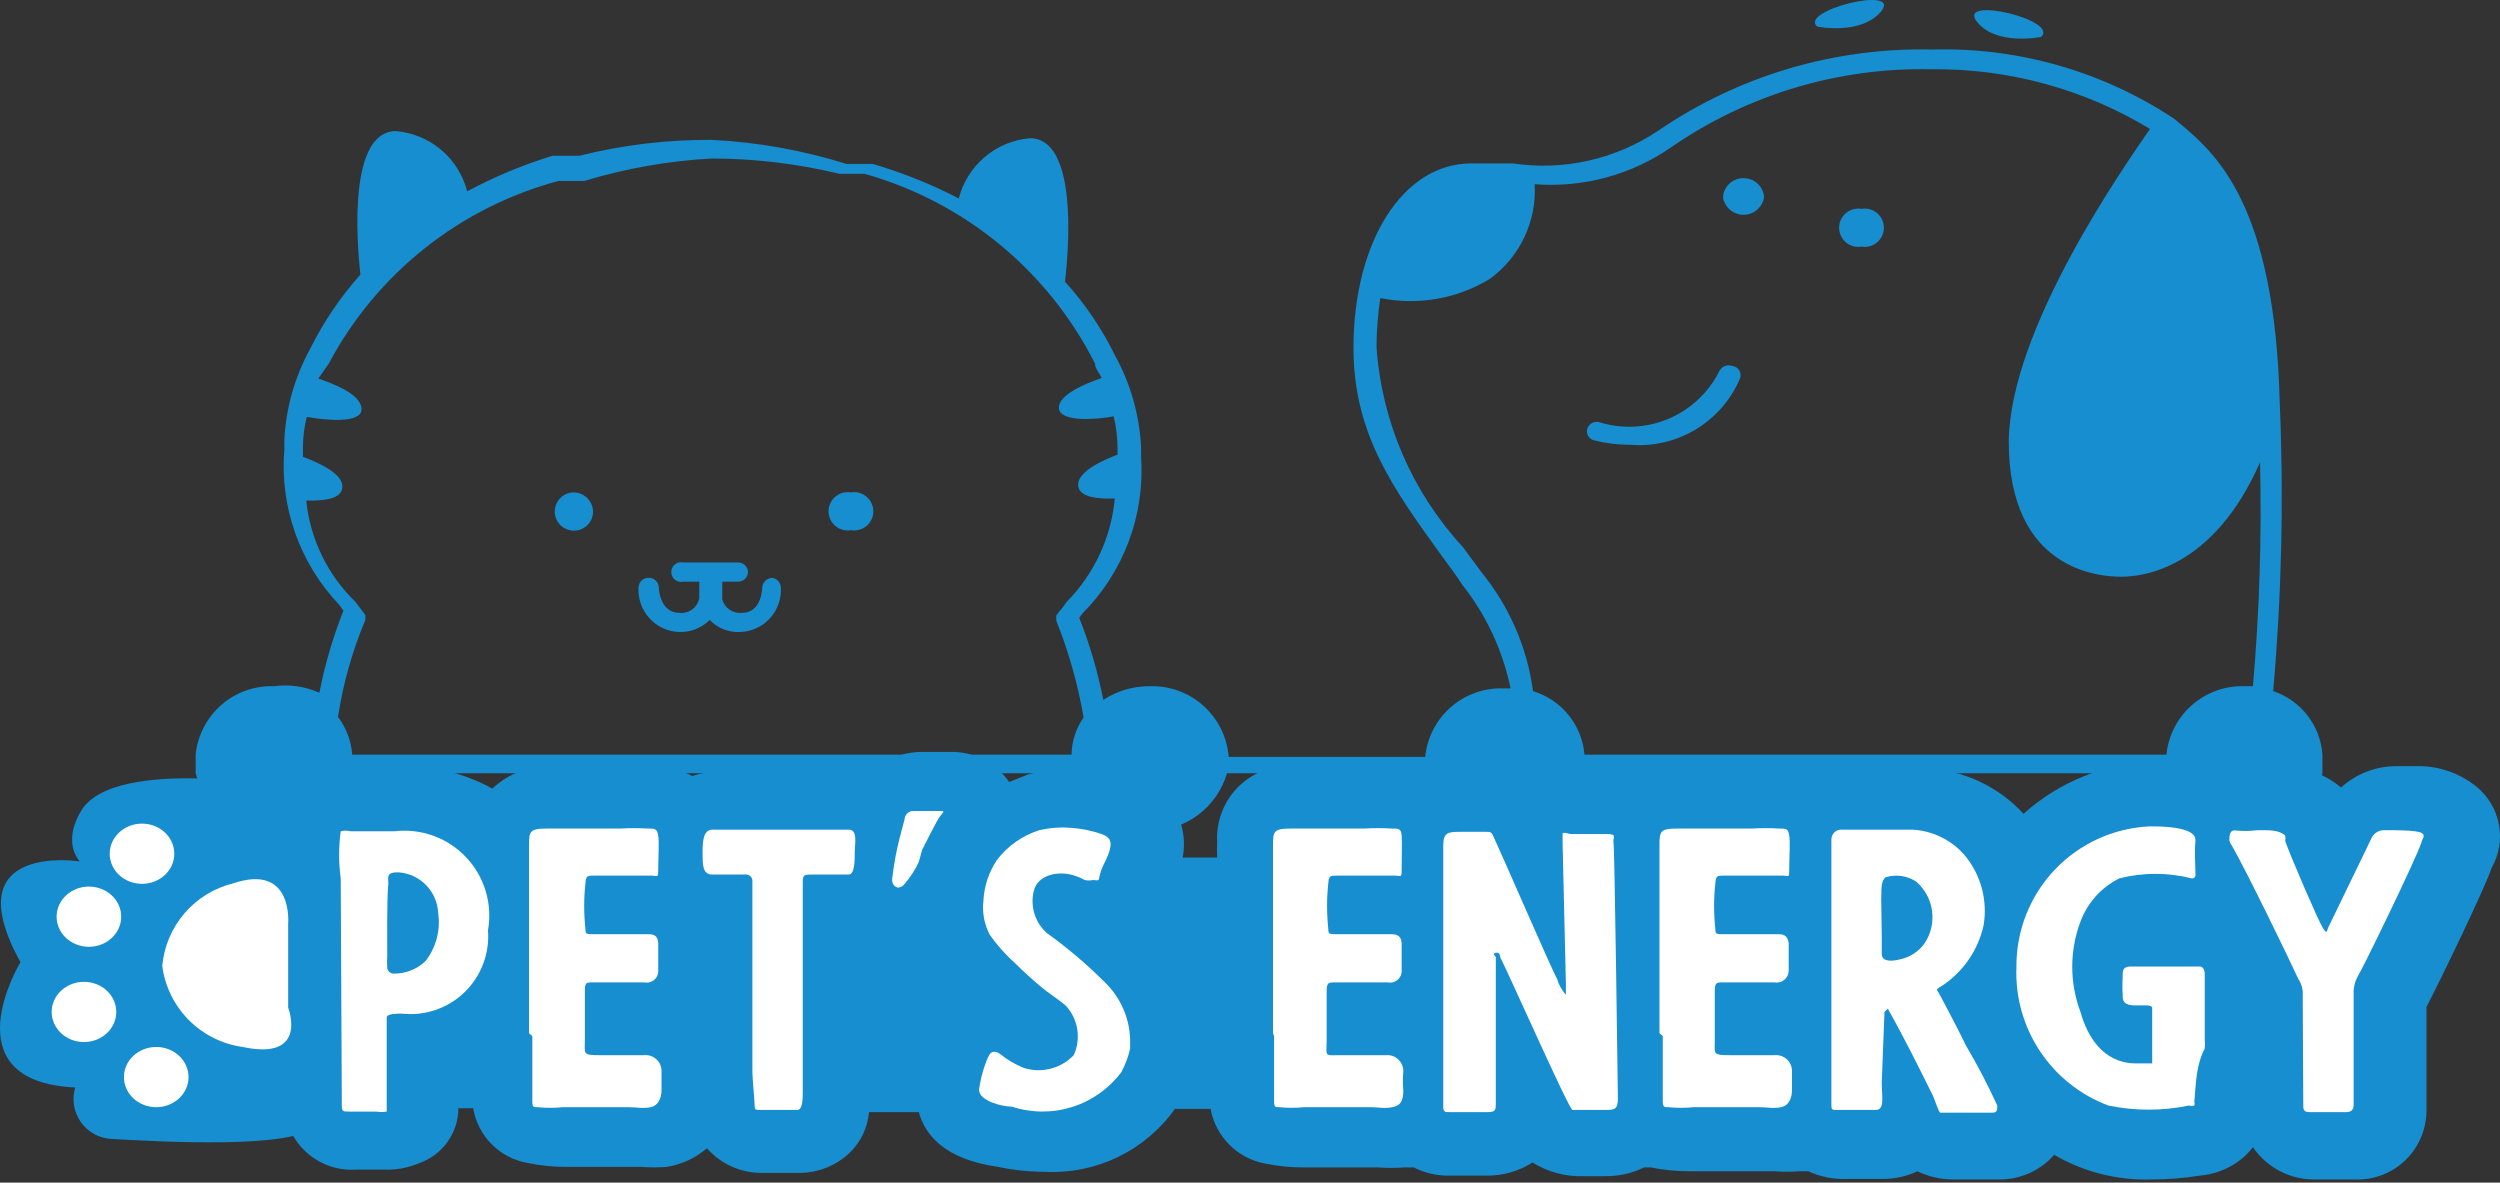 <?xml version="1.0" encoding="UTF-8"?> <svg xmlns="http://www.w3.org/2000/svg" width="668" height="316" viewBox="0 0 668 316" fill="none"><rect x="0" y="0" width="668" height="316" fill="#333333" stroke="none"/> <path d="M661.807 210.272C657.193 206.506 651.376 204.532 645.424 204.713H640.158C634.745 204.746 629.536 206.777 625.53 210.418C620.824 206.498 614.829 204.465 608.709 204.713H599.786C597.494 204.735 595.222 205.13 593.057 205.884C588.389 204.126 583.414 203.33 578.43 203.543H575.212C562.429 203.974 550.207 208.894 540.691 217.439C533.952 210.118 524.594 205.755 514.654 205.298H494.614C492.082 205.307 489.567 205.701 487.154 206.469C484.184 205.256 481 204.659 477.792 204.713H475.745H469.601H449.708C446.517 204.697 443.348 205.241 440.346 206.322C437.93 205.345 435.346 204.848 432.74 204.86H419.868C416.767 205.2 413.775 206.197 411.091 207.785C407.723 205.654 403.813 204.537 399.828 204.567H392.222C389.449 204.555 386.689 204.949 384.03 205.737C380.972 204.463 377.689 203.816 374.376 203.836H372.328L365.746 204.713H346.437C343.658 204.434 340.851 204.76 338.211 205.67C335.57 206.581 333.158 208.053 331.142 209.986C329.125 211.919 327.552 214.267 326.531 216.867C325.51 219.467 325.065 222.257 325.227 225.046C325.154 226.41 325.154 227.777 325.227 229.141H316.012C316.493 226.647 316.461 224.081 315.919 221.599C315.376 219.117 314.334 216.772 312.856 214.705C311.378 212.639 309.495 210.895 307.322 209.58C305.149 208.264 302.73 207.405 300.214 207.054H299.483C295.473 205.974 291.348 205.385 287.196 205.298H285.294C281.736 205.454 278.205 205.993 274.763 206.908L269.643 208.955C267.902 206.425 265.562 204.366 262.83 202.962C260.099 201.558 257.062 200.853 253.992 200.91H247.994H246.385C241.355 200.922 236.509 202.799 232.782 206.176H229.417H192.117C189.68 206.173 187.259 206.569 184.95 207.346C182.046 205.827 178.858 204.93 175.588 204.713H173.394H167.397H147.649C144.703 204.588 141.761 205.054 138.998 206.084C136.234 207.114 133.705 208.687 131.559 210.711C124.403 206.749 116.334 204.732 108.155 204.86H95.576C91.282 204.735 87.051 205.907 83.435 208.224C75.389 213.929 75.536 221.535 75.975 234.261C75.975 238.796 75.975 269.221 75.975 293.941C75.887 296.455 76.328 298.958 77.268 301.291C78.208 303.623 79.627 305.733 81.432 307.483C83.238 309.233 85.39 310.586 87.751 311.453C90.111 312.32 92.627 312.683 95.137 312.518H102.45C105.759 312.659 109.057 312.06 112.105 310.763C115.126 309.683 117.743 307.701 119.601 305.085C121.459 302.468 122.467 299.344 122.49 296.135H126.44C127.056 299.791 128.796 303.163 131.418 305.785C134.039 308.406 137.412 310.146 141.067 310.763C144.531 311.478 148.062 311.821 151.599 311.787H171.2C173.537 311.96 175.884 311.96 178.221 311.787C182.169 311.141 185.864 309.42 188.899 306.813C190.723 308.895 192.973 310.56 195.497 311.695C198.021 312.831 200.759 313.411 203.527 313.396H213.327C218.441 313.455 223.375 311.512 227.077 307.984C230.031 305.11 231.849 301.266 232.196 297.159H245.508C247.117 303.01 252.09 309.739 266.717 311.787C270.755 312.658 274.874 313.099 279.005 313.103C285.777 313.474 292.534 312.127 298.646 309.186C304.759 306.245 310.028 301.806 313.964 296.282H323.472C324.129 299.92 325.882 303.271 328.496 305.885C331.111 308.499 334.461 310.252 338.1 310.909C341.564 311.624 345.094 311.967 348.632 311.933H368.232C370.57 312.107 372.916 312.107 375.254 311.933H377.74C380.682 313.431 383.947 314.184 387.248 314.127H397.341C401.642 314.156 405.86 312.937 409.482 310.617C413.597 313.181 418.386 314.455 423.232 314.273H428.937C432.533 314.312 436.09 313.511 439.322 311.933H441.077C444.591 312.65 448.17 312.993 451.755 312.957H473.989C476.278 313.133 478.576 313.133 480.864 312.957H483.205C486.131 314.335 489.331 315.035 492.566 315.005H503.244C506.382 315.006 509.481 314.307 512.313 312.957C515.189 314.351 518.334 315.099 521.529 315.151H534.255C537.022 315.166 539.761 314.586 542.284 313.451C544.808 312.315 547.058 310.65 548.882 308.569C556.77 313.167 565.794 315.448 574.919 315.151C579.23 315.151 583.535 314.809 587.791 314.127C591.241 313.834 594.561 312.677 597.446 310.763C599.191 309.622 600.726 308.187 601.98 306.521C603.838 309.251 606.352 311.472 609.291 312.98C612.23 314.488 615.5 315.234 618.802 315.151H629.041C631.522 315.269 634.001 314.885 636.33 314.021C638.658 313.157 640.788 311.832 642.592 310.124C644.395 308.416 645.835 306.361 646.824 304.083C647.814 301.805 648.332 299.35 648.349 296.867C648.349 287.651 648.349 277.997 648.349 269.074C652.591 260.883 664.147 236.894 665.756 231.921C667.748 228.424 668.444 224.337 667.722 220.377C667 216.418 664.905 212.84 661.807 210.272Z" fill="#178ECF"></path> <path d="M91.041 234.7C90.475 230.526 90.475 226.294 91.041 222.12C91.904 221.897 92.81 221.897 93.674 222.12H105.376C108.891 221.7 112.456 222.109 115.785 223.315C119.114 224.52 122.115 226.489 124.546 229.062C126.978 231.636 128.773 234.743 129.787 238.135C130.802 241.527 131.008 245.11 130.389 248.596C130.625 251.652 130.182 254.723 129.092 257.588C128.001 260.453 126.289 263.041 124.08 265.167C121.871 267.292 119.219 268.902 116.313 269.881C113.408 270.86 110.323 271.184 107.277 270.83C106.4 270.83 103.328 270.83 103.328 271.854C103.328 272.877 103.328 296.72 103.328 297.013C102.409 297.174 101.468 297.174 100.549 297.013H93.235C91.626 297.013 91.334 297.013 91.334 295.258L91.041 234.7ZM103.474 255.324C103.401 256.445 103.401 257.569 103.474 258.689C103.539 259.078 103.733 259.434 104.025 259.699C104.317 259.965 104.69 260.124 105.083 260.152C108.292 260.215 111.395 259.005 113.714 256.787C115.113 254.979 116.132 252.907 116.71 250.695C117.288 248.483 117.413 246.177 117.078 243.915C116.943 241.137 115.799 238.504 113.859 236.511C111.92 234.518 109.319 233.301 106.546 233.091C105.522 233.091 104.059 233.091 103.767 234.115C103.694 234.746 103.694 235.384 103.767 236.016C103.328 240.112 103.474 253.13 103.474 255.324Z" fill="white"></path> <path d="M141.36 276.096C141.36 270.537 141.36 245.378 141.36 238.503C141.36 234.407 141.36 230.312 141.36 226.216C141.36 222.12 141.36 221.389 146.333 221.389H165.788C168.223 221.246 170.666 221.246 173.101 221.389C175.003 221.389 175.588 221.389 175.881 223.29C176.173 225.192 175.881 229.141 175.881 232.067C175.881 234.992 175.881 233.822 173.248 233.968H158.62C157.011 233.968 156.572 233.968 156.426 236.016C155.988 240.051 155.988 244.122 156.426 248.157C156.426 249.327 156.426 249.62 158.181 249.62C162.862 249.62 164.91 249.62 169.591 249.62H173.248C175.149 249.62 175.734 250.351 175.881 251.96V255.032C175.881 257.08 175.881 257.226 175.881 259.274C175.912 259.744 175.835 260.214 175.655 260.65C175.476 261.085 175.198 261.473 174.845 261.784C174.491 262.095 174.071 262.321 173.617 262.443C173.162 262.566 172.686 262.583 172.224 262.492H158.62C156.426 262.492 156.28 262.492 156.28 265.271C156.28 268.051 156.28 274.048 156.28 277.851C156.28 281.654 155.548 281.947 160.375 281.947C165.203 281.947 170.615 281.947 172.077 281.947C172.683 281.883 173.295 281.951 173.872 282.145C174.448 282.339 174.977 282.655 175.421 283.071C175.865 283.487 176.214 283.994 176.445 284.557C176.676 285.121 176.783 285.727 176.758 286.335C176.758 288.529 176.758 289.407 176.758 291.308C176.758 293.21 176.027 295.404 173.833 295.843C171.639 296.282 170.322 295.843 167.982 295.843C162.131 295.843 156.28 295.843 150.429 295.843C148.191 296.066 145.937 296.066 143.7 295.843C142.53 295.843 142.237 295.843 142.237 294.234C142.237 292.625 142.237 287.798 142.237 284.58V276.827L141.36 276.096Z" fill="white"></path> <path d="M201.04 285.75C201.04 276.681 201.04 243.184 201.04 236.016C201.04 236.016 201.04 236.016 201.04 235.139C201.005 234.907 200.923 234.684 200.8 234.484C200.677 234.284 200.516 234.111 200.325 233.975C200.134 233.838 199.918 233.742 199.689 233.69C199.46 233.639 199.223 233.634 198.992 233.676H190.216C187.729 233.676 187.729 230.897 187.729 228.117C187.729 225.338 187.729 221.681 190.362 221.681H226.784C229.271 221.681 228.393 225.484 228.393 227.679C228.393 229.873 228.393 233.676 226.784 233.676H217.13C214.936 233.676 214.497 233.676 214.497 235.724V291.747C214.497 293.502 214.497 296.574 213.035 296.574H203.234C201.771 296.574 201.625 296.574 201.625 295.111C201.625 293.649 201.04 288.822 201.04 285.75Z" fill="white"></path> <path d="M245.508 230.311C244.55 232.368 243.32 234.287 241.851 236.016C241.639 236.338 241.359 236.61 241.03 236.812C240.701 237.015 240.332 237.142 239.949 237.186C239.608 237.121 239.292 236.964 239.034 236.732C238.776 236.5 238.587 236.202 238.486 235.87C238.344 235.293 238.344 234.691 238.486 234.114C238.894 230.663 239.53 227.243 240.388 223.875L241.704 218.902C241.704 217.878 242.728 216.561 244.045 216.708H251.359C252.236 216.708 252.382 216.708 251.359 217.878C250.335 219.048 247.263 225.484 246.385 227.093L245.508 230.311Z" fill="white"></path> <path d="M283.978 221.096C286.844 221.126 289.695 221.52 292.462 222.266C294.802 222.998 297.143 223.437 296.704 226.216C296.265 228.995 294.802 230.604 294.071 233.091C293.34 235.577 294.071 235.285 292.023 235.139C291.301 235.307 290.551 235.307 289.829 235.139C288.812 234.573 287.732 234.131 286.611 233.822C282.515 232.652 277.249 233.822 276.225 238.064C275.729 240.083 275.793 242.2 276.412 244.185C277.031 246.17 278.18 247.948 279.736 249.327C285.314 253.322 290.549 257.774 295.387 262.638C299.473 266.662 301.834 272.118 301.97 277.851C301.97 278.729 301.97 279.314 301.97 280.191C301.474 282.383 300.687 284.499 299.629 286.481C296.327 290.881 291.729 294.136 286.482 295.789C281.235 297.441 275.602 297.409 270.374 295.697C267.888 295.697 261.598 294.234 261.598 291.162C261.938 288.61 262.576 286.106 263.499 283.702C263.731 283.042 264.025 282.405 264.377 281.8C265.108 280.63 266.425 280.923 267.449 281.8C269.273 283.247 271.292 284.429 273.446 285.311C275.778 286.076 278.279 286.166 280.66 285.57C283.041 284.975 285.206 283.719 286.903 281.947C287.883 279.792 288.211 277.397 287.847 275.058C287.483 272.719 286.443 270.538 284.856 268.782C282.661 266.88 280.175 265.418 277.981 263.516C275.636 261.582 273.391 259.532 271.252 257.372C268.65 255.081 266.341 252.477 264.377 249.62C262.98 246.867 262.421 243.765 262.768 240.697C262.955 236.773 264.22 232.977 266.425 229.726C269.284 226.004 273.215 223.248 277.688 221.828C279.752 221.357 281.861 221.112 283.978 221.096Z" fill="white"></path> <path d="M340.148 276.095C340.148 270.537 340.148 245.377 340.148 238.503C340.148 234.407 340.148 230.311 340.148 226.215C340.148 222.12 340.148 221.388 345.121 221.388H364.575C367.011 221.24 369.454 221.24 371.889 221.388C373.791 221.388 374.376 221.388 374.522 223.29C374.668 225.192 374.522 229.141 374.522 232.066C374.522 234.992 374.522 233.822 371.889 233.968H357.115C355.506 233.968 355.068 233.968 354.921 236.016C354.484 240.051 354.484 244.122 354.921 248.157C354.921 249.327 354.921 249.619 356.823 249.619C361.357 249.619 363.552 249.619 368.232 249.619H371.743C373.645 249.619 374.376 250.351 374.522 251.96V255.032C374.522 257.079 374.522 257.226 374.522 259.274C374.553 259.743 374.476 260.214 374.297 260.649C374.117 261.084 373.84 261.472 373.486 261.783C373.133 262.094 372.713 262.32 372.258 262.443C371.804 262.566 371.327 262.582 370.865 262.492H356.969C354.775 262.492 354.482 262.492 354.482 265.271V277.851C354.482 282.531 353.605 281.946 358.578 281.946C363.552 281.946 368.817 281.946 370.28 281.946C370.886 281.883 371.497 281.95 372.074 282.144C372.651 282.338 373.18 282.654 373.624 283.07C374.068 283.487 374.417 283.994 374.648 284.557C374.878 285.12 374.985 285.726 374.961 286.335C374.81 287.989 374.81 289.654 374.961 291.308C374.961 294.233 374.23 295.404 372.036 295.842C369.841 296.281 368.525 295.842 366.185 295.842C360.187 295.842 354.336 295.842 348.485 295.842C346.247 296.053 343.994 296.053 341.757 295.842C340.733 295.842 340.44 295.842 340.44 294.233C340.44 292.624 340.44 287.797 340.44 284.579C340.44 281.361 340.44 279.313 340.44 276.827L340.148 276.095Z" fill="white"></path> <path d="M432.301 293.648C432.301 296.574 431.131 296.574 428.937 296.574C426.742 296.574 421.038 296.574 420.16 296.574C419.282 296.574 403.192 260.298 400.852 255.763C400.852 255.763 400.852 254.3 399.682 254.593C398.511 254.885 399.682 255.471 399.682 255.763C399.682 259.274 399.682 289.553 399.682 294.38C399.682 296.72 399.682 297.159 397.341 297.159H391.929C390.466 297.159 388.711 297.159 387.394 297.159C386.078 297.159 385.785 297.159 385.639 295.989V288.09C385.639 279.606 385.639 229.58 385.639 226.069C385.639 222.559 386.663 222.266 390.027 222.266H397.195C398.073 222.266 398.511 222.266 398.95 223.29C401.876 229.58 414.309 258.396 416.211 261.907C416.211 262.638 417.82 265.417 418.405 265.71C418.405 265.71 418.405 263.369 418.405 262.784C418.405 262.199 417.527 226.069 417.527 225.484C417.527 224.899 417.527 223.583 417.527 222.851C417.527 222.12 419.282 222.851 419.721 222.851C422.793 222.851 426.45 222.851 429.375 222.851C432.301 222.851 430.838 223.875 431.131 225.045C431.423 226.216 432.301 292.478 432.301 293.648Z" fill="white"></path> <path d="M443.418 276.095C443.418 270.537 443.418 245.378 443.418 238.503C443.418 234.407 443.418 230.311 443.418 226.216C443.418 222.12 443.418 221.388 448.391 221.388H468.138C470.525 221.242 472.919 221.242 475.306 221.388C477.354 221.388 477.792 221.388 478.085 223.29C478.378 225.192 478.085 229.141 478.085 232.067C478.085 234.992 478.085 233.822 475.598 233.968H460.532C458.923 233.968 458.484 233.968 458.338 236.016C457.9 240.051 457.9 244.122 458.338 248.157C458.338 249.327 458.338 249.62 460.239 249.62C464.774 249.62 466.968 249.62 471.649 249.62H475.159C477.061 249.62 477.646 250.351 477.939 251.96V255.032C477.939 257.08 477.939 257.226 477.939 259.274C477.947 259.75 477.849 260.223 477.652 260.657C477.455 261.091 477.164 261.476 476.8 261.784C476.436 262.092 476.008 262.315 475.547 262.438C475.087 262.56 474.604 262.579 474.136 262.492H460.532C458.484 262.492 458.192 262.492 458.192 265.271C458.192 268.05 458.192 274.047 458.192 277.851C458.192 281.654 457.46 281.946 462.434 281.946C467.407 281.946 472.527 281.946 474.136 281.946C474.741 281.883 475.353 281.95 475.93 282.144C476.507 282.338 477.035 282.654 477.479 283.071C477.923 283.487 478.272 283.994 478.503 284.557C478.734 285.12 478.841 285.726 478.816 286.335C478.816 288.529 478.816 289.406 478.816 291.308C478.816 293.21 478.085 295.404 475.891 295.842C473.697 296.281 472.527 295.842 470.04 295.842C464.189 295.842 458.338 295.842 452.487 295.842C450.249 296.06 447.996 296.06 445.758 295.842C444.734 295.842 444.295 295.843 444.295 294.233C444.295 292.624 444.295 287.797 444.295 284.579C444.295 281.361 444.295 279.313 444.295 276.827L443.418 276.095Z" fill="white"></path> <path d="M502.805 289.114C502.805 293.063 503.683 296.574 501.196 296.574H490.811C489.494 296.574 489.348 296.574 489.348 295.111C489.348 290.577 489.348 260.005 489.348 248.449C489.348 240.843 489.348 233.822 489.348 225.484V224.314C489.346 223.942 489.422 223.574 489.573 223.234C489.723 222.894 489.943 222.589 490.22 222.341C490.496 222.092 490.822 221.905 491.176 221.791C491.53 221.677 491.904 221.64 492.274 221.681H510.997C513.609 221.82 516.168 222.474 518.527 223.603C520.887 224.733 523 226.316 524.747 228.264C526.965 230.853 528.586 233.899 529.496 237.185C530.406 240.471 530.583 243.917 530.013 247.279C528.563 253.777 524.692 259.478 519.188 263.223C519.188 263.223 517.287 264.247 517.579 264.54C517.872 264.832 524.308 277.119 525.186 279.167C528.301 284.424 531.133 289.844 533.67 295.404C533.67 296.574 533.67 297.305 532.353 297.305H520.358C520.358 297.305 518.896 297.305 518.457 297.305C518.018 297.305 516.994 293.795 516.409 292.625C512.606 285.018 508.803 277.266 504.415 269.513C504.415 269.513 504.414 269.513 503.537 270.391L502.805 289.114ZM502.805 250.205V254.886C502.805 257.226 506.024 256.787 507.633 256.348C510.279 255.805 512.627 254.292 514.215 252.106C515.93 249.558 516.654 246.471 516.25 243.426C515.846 240.381 514.341 237.59 512.021 235.577C510.828 234.787 509.474 234.272 508.057 234.07C506.64 233.868 505.196 233.983 503.829 234.407C502.367 235.577 502.805 238.503 502.659 240.112L502.805 250.205Z" fill="white"></path> <path d="M586.329 294.38C586.422 294.715 586.422 295.069 586.329 295.404C585.85 295.535 585.345 295.535 584.866 295.404C577.773 296.871 570.456 296.871 563.363 295.404C555.893 292.608 549.495 287.525 545.083 280.88C540.67 274.235 538.468 266.367 538.789 258.396C538.704 248.726 542.379 239.4 549.037 232.387C555.696 225.374 564.818 221.221 574.48 220.804C577.26 220.804 586.914 220.804 586.621 224.607C586.329 228.41 586.621 230.458 586.621 233.676C586.647 233.816 586.639 233.961 586.597 234.097C586.555 234.233 586.48 234.357 586.379 234.458C586.278 234.559 586.154 234.633 586.018 234.676C585.882 234.718 585.737 234.726 585.597 234.7C579.262 233.09 572.624 233.09 566.289 234.7C561.481 237.088 557.766 241.221 555.903 246.256C552.973 254.034 552.973 262.613 555.903 270.391C557.659 276.681 561.754 283.995 570.531 284.141H575.065V271.415C575.065 271.415 575.065 270.245 575.065 269.66C575.065 269.075 575.065 268.782 573.895 268.636H570.385C566.435 268.636 567.313 266.149 567.167 265.271C567.02 264.394 567.167 262.346 567.167 260.883C567.167 259.42 567.167 258.396 569.068 258.25H570.385C576.089 258.25 581.794 258.25 587.791 258.25C588.669 258.25 589.108 259.274 589.108 260.152V263.224C589.108 268.051 589.108 273.024 589.108 277.851C589.185 278.629 589.185 279.413 589.108 280.191C586.767 284.58 586.767 289.553 586.329 294.38Z" fill="white"></path> <path d="M615.291 266.003C615.409 264.449 614.997 262.902 614.121 261.614C612.073 257.08 600.517 233.237 596.422 226.069C596.091 225.63 595.843 225.135 595.69 224.607C595.69 223.29 595.69 221.827 597.299 221.827H604.467C606.515 221.827 609.148 221.827 610.61 223.29C610.692 223.774 610.692 224.269 610.61 224.753C611.927 228.556 619.533 246.255 620.703 248.011C621.874 249.766 621.727 248.742 622.02 248.011L633.429 224.46C633.691 223.639 634.225 222.931 634.943 222.452C635.66 221.974 636.519 221.753 637.379 221.827C640.597 221.827 645.716 221.827 647.033 222.559C648.349 223.29 647.033 224.314 647.033 225.045C645.424 229.873 630.943 259.566 629.919 261.029C629.164 262.469 628.81 264.086 628.895 265.71C628.895 275.218 628.895 285.311 628.895 294.965C628.895 295.696 628.895 297.159 626.993 297.159H617.339C616.461 297.159 615.437 297.159 615.437 295.696L615.291 266.003Z" fill="white"></path> <path d="M84.166 300.816V211.442C84.166 211.442 33.847 201.349 22.438 215.537C22.438 215.537 16.148 223.583 21.268 230.165C21.268 230.165 -12.376 224.899 5.47 257.08C5.47 257.08 -13.838 288.968 20.098 290.577C19.63 292.126 19.52 293.761 19.777 295.359C20.034 296.957 20.651 298.475 21.581 299.799C22.511 301.124 23.729 302.22 25.145 303.004C26.56 303.788 28.136 304.24 29.752 304.326C42.916 305.058 78.9 307.106 84.166 300.816Z" fill="#178ECF"></path> <path d="M41.746 295.842C46.513 295.842 50.377 292.241 50.377 287.797C50.377 283.354 46.513 279.752 41.746 279.752C36.98 279.752 33.116 283.354 33.116 287.797C33.116 292.241 36.98 295.842 41.746 295.842Z" fill="white"></path> <path d="M22.438 278.436C27.204 278.436 31.068 274.834 31.068 270.391C31.068 265.948 27.204 262.346 22.438 262.346C17.672 262.346 13.808 265.948 13.808 270.391C13.808 274.834 17.672 278.436 22.438 278.436Z" fill="white"></path> <path d="M23.754 252.984C28.521 252.984 32.385 249.382 32.385 244.939C32.385 240.495 28.521 236.894 23.754 236.894C18.988 236.894 15.124 240.495 15.124 244.939C15.124 249.382 18.988 252.984 23.754 252.984Z" fill="white"></path> <path d="M37.943 236.162C42.709 236.162 46.573 232.56 46.573 228.117C46.573 223.674 42.709 220.072 37.943 220.072C33.177 220.072 29.313 223.674 29.313 228.117C29.313 232.56 33.177 236.162 37.943 236.162Z" fill="white"></path> <path d="M76.999 269.221V246.841C76.999 246.841 78.461 230.604 62.371 236.016C57.291 237.249 52.725 240.042 49.314 244.004C45.903 247.966 43.819 252.897 43.355 258.104C44.073 263.57 46.565 268.648 50.45 272.56C54.335 276.471 59.397 278.998 64.858 279.752C82.557 283.556 76.999 269.221 76.999 269.221Z" fill="white"></path> <path d="M545.372 9.875C550.345 5.34 523.138 -1.096 528.111 5.633C533.085 12.362 545.372 9.875 545.372 9.875Z" fill="#178ECF"></path> <path d="M502.806 2.853C507.779 -3.875 480.572 2.853 485.545 7.095C485.545 7.095 497.393 9.582 502.806 2.853Z" fill="#178ECF"></path> <path d="M227.369 131.576C226.635 131.45 225.882 131.486 225.162 131.682C224.443 131.878 223.776 132.228 223.206 132.709C222.636 133.19 222.178 133.789 221.864 134.465C221.55 135.14 221.387 135.877 221.387 136.622C221.387 137.367 221.55 138.104 221.864 138.78C222.178 139.455 222.636 140.055 223.206 140.535C223.776 141.016 224.443 141.366 225.162 141.562C225.882 141.758 226.635 141.794 227.369 141.669C228.104 141.794 228.857 141.758 229.576 141.562C230.295 141.366 230.963 141.016 231.533 140.535C232.103 140.055 232.56 139.455 232.874 138.78C233.189 138.104 233.351 137.367 233.351 136.622C233.351 135.877 233.189 135.14 232.874 134.465C232.56 133.789 232.103 133.19 231.533 132.709C230.963 132.228 230.295 131.878 229.576 131.682C228.857 131.486 228.104 131.45 227.369 131.576Z" fill="#178ECF"></path> <path d="M465.944 47.614C464.533 47.573 463.162 48.086 462.123 49.043C461.085 49.999 460.461 51.323 460.386 52.733C460.599 54.034 461.268 55.217 462.272 56.071C463.277 56.924 464.553 57.393 465.871 57.393C467.189 57.393 468.465 56.924 469.47 56.071C470.474 55.217 471.143 54.034 471.356 52.733C471.281 51.349 470.678 50.047 469.671 49.094C468.664 48.141 467.33 47.611 465.944 47.614Z" fill="#178ECF"></path> <path d="M497.393 55.805C496.659 55.68 495.906 55.716 495.186 55.912C494.467 56.108 493.8 56.458 493.23 56.939C492.66 57.419 492.202 58.018 491.888 58.694C491.574 59.37 491.411 60.106 491.411 60.852C491.411 61.597 491.574 62.333 491.888 63.009C492.202 63.685 492.66 64.284 493.23 64.765C493.8 65.245 494.467 65.596 495.186 65.792C495.906 65.987 496.659 66.024 497.393 65.898C498.128 66.024 498.881 65.987 499.6 65.792C500.319 65.596 500.987 65.245 501.557 64.765C502.126 64.284 502.584 63.685 502.898 63.009C503.213 62.333 503.375 61.597 503.375 60.852C503.375 60.106 503.213 59.37 502.898 58.694C502.584 58.018 502.126 57.419 501.557 56.939C500.987 56.458 500.319 56.108 499.6 55.912C498.881 55.716 498.128 55.68 497.393 55.805Z" fill="#178ECF"></path> <path d="M152.915 131.576C151.926 131.661 150.983 132.032 150.2 132.643C149.418 133.255 148.831 134.081 148.51 135.021C148.189 135.961 148.148 136.973 148.392 137.936C148.636 138.899 149.155 139.769 149.886 140.442C150.616 141.115 151.527 141.561 152.506 141.725C153.485 141.89 154.491 141.766 155.402 141.369C156.312 140.972 157.087 140.318 157.632 139.489C158.178 138.659 158.47 137.688 158.474 136.695C158.455 135.991 158.296 135.297 158.004 134.655C157.713 134.014 157.296 133.437 156.777 132.96C156.259 132.482 155.65 132.114 154.987 131.876C154.323 131.638 153.619 131.536 152.915 131.576Z" fill="#178ECF"></path> <path d="M206.452 154.395C205.763 154.391 205.097 154.643 204.583 155.103C204.07 155.562 203.745 156.196 203.673 156.881C203.673 156.881 203.673 163.756 198.261 163.756C197.112 163.873 195.958 163.587 194.997 162.947C194.036 162.306 193.328 161.351 192.995 160.246V155.419H197.237C197.91 155.42 198.559 155.162 199.049 154.7C199.538 154.237 199.832 153.605 199.87 152.932C199.87 152.234 199.592 151.564 199.099 151.07C198.605 150.576 197.935 150.299 197.237 150.299H182.609C182.222 150.206 181.819 150.202 181.43 150.287C181.041 150.372 180.676 150.544 180.364 150.791C180.051 151.037 179.798 151.351 179.624 151.709C179.45 152.068 179.36 152.461 179.36 152.859C179.36 153.257 179.45 153.65 179.624 154.008C179.798 154.366 180.051 154.681 180.364 154.927C180.676 155.173 181.041 155.346 181.43 155.431C181.819 155.516 182.222 155.512 182.609 155.419H186.851V159.807C186.636 161.009 185.973 162.085 184.996 162.818C184.019 163.551 182.8 163.886 181.585 163.756C176.173 163.756 176.027 157.028 176.027 156.881C175.989 156.209 175.696 155.576 175.206 155.113C174.716 154.651 174.068 154.394 173.394 154.395C173.048 154.375 172.702 154.424 172.375 154.538C172.048 154.652 171.746 154.83 171.488 155.061C171.23 155.292 171.02 155.572 170.87 155.884C170.72 156.197 170.633 156.535 170.615 156.881C170.516 158.396 170.724 159.916 171.227 161.349C171.73 162.781 172.518 164.097 173.543 165.218C174.568 166.338 175.808 167.24 177.19 167.868C178.572 168.497 180.067 168.84 181.585 168.876C183.073 168.905 184.552 168.636 185.934 168.083C187.316 167.53 188.573 166.706 189.63 165.658C190.666 166.734 191.92 167.578 193.307 168.133C194.694 168.687 196.183 168.941 197.676 168.876C199.194 168.84 200.688 168.497 202.071 167.868C203.453 167.24 204.693 166.338 205.718 165.218C206.743 164.097 207.531 162.781 208.034 161.349C208.537 159.916 208.745 158.396 208.646 156.881C208.596 156.286 208.356 155.723 207.961 155.275C207.565 154.827 207.036 154.518 206.452 154.395Z" fill="#178ECF"></path> <path d="M462.872 97.786C462.211 97.538 461.48 97.551 460.828 97.823C460.176 98.094 459.652 98.604 459.362 99.249C456.502 104.91 451.734 109.38 445.9 111.868C440.066 114.357 433.54 114.706 427.474 112.852C427.138 112.74 426.783 112.696 426.43 112.724C426.076 112.751 425.732 112.85 425.418 113.014C425.104 113.178 424.826 113.404 424.601 113.677C424.377 113.951 424.209 114.268 424.11 114.608C424.023 114.934 424.004 115.276 424.054 115.61C424.104 115.944 424.221 116.265 424.399 116.553C424.577 116.84 424.812 117.089 425.089 117.282C425.366 117.476 425.68 117.611 426.011 117.679C429.167 118.473 432.411 118.866 435.665 118.85C441.782 119.34 447.898 117.895 453.148 114.719C458.398 111.542 462.516 106.796 464.92 101.15C465.057 100.795 465.11 100.413 465.076 100.035C465.042 99.656 464.921 99.29 464.724 98.965C464.526 98.64 464.256 98.364 463.935 98.16C463.614 97.956 463.251 97.828 462.872 97.786Z" fill="#178ECF"></path> <path d="M607.392 184.674C609.657 159.093 610.244 133.391 609.148 107.733C607.831 54.05 591.741 40.739 582.087 32.694L581.063 31.816C561.902 19.075 539.264 12.585 516.263 13.239C490.219 12.624 464.639 20.196 443.125 34.888C431.705 42.566 417.827 45.696 404.216 43.664C400.705 43.664 397.049 43.664 393.099 43.664C374.961 43.664 361.65 64.435 361.65 92.959C361.65 116.071 372.328 130.698 385.785 149.275C387.394 151.469 389.15 153.809 390.759 156.296C397.141 164.385 401.548 173.851 403.631 183.942H401.876C396.695 183.73 391.63 185.504 387.714 188.903C383.799 192.302 381.33 197.068 380.812 202.227H328.299C327.888 196.976 325.47 192.086 321.548 188.572C317.625 185.058 312.499 183.191 307.236 183.357C302.82 183.314 298.492 184.587 294.802 187.014C293.336 179.518 291.182 172.173 288.366 165.073L289.244 163.902C294.699 158.428 298.918 151.849 301.618 144.608C304.317 137.366 305.435 129.631 304.895 121.922V119.435C304.465 110.926 302.115 102.625 298.02 95.153C294.497 87.919 289.966 81.222 284.563 75.26C285.733 65.459 287.781 36.936 275.201 36.936C270.754 37.312 266.534 39.064 263.126 41.947C259.719 44.83 257.293 48.702 256.186 53.026C248.845 49.221 241.155 46.135 233.22 43.811H232.05H230.002H227.662H226.199C214.526 40.148 202.435 37.985 190.216 37.374C178.285 37.298 166.392 38.723 154.817 41.617H153.354H150.868H148.82H147.649C139.752 44.035 132.109 47.219 124.831 51.124C123.723 46.8 121.297 42.928 117.89 40.045C114.483 37.162 110.262 35.411 105.815 35.034C93.089 35.034 95.283 64.289 96.307 73.358C90.951 79.357 86.424 86.048 82.85 93.252C78.755 100.723 76.405 109.024 75.975 117.533V119.142C75.975 119.142 75.975 119.142 75.975 120.02C75.346 127.584 76.324 135.196 78.845 142.355C81.366 149.515 85.373 156.06 90.602 161.562L91.772 163.171C88.957 170.271 86.802 177.616 85.336 185.112C81.534 183.4 77.327 182.792 73.195 183.357C68.04 183.183 63.011 184.974 59.127 188.369C55.243 191.764 52.795 196.509 52.278 201.641V206.615C53.45 211.21 56.171 215.261 59.981 218.085C63.791 220.91 68.458 222.334 73.195 222.12C77.859 222.233 82.424 220.761 86.143 217.944C89.862 215.128 92.517 211.134 93.674 206.615H286.611C287.924 211.067 290.642 214.975 294.359 217.755C298.077 220.535 302.594 222.037 307.236 222.037C311.877 222.037 316.395 220.535 320.112 217.755C323.83 214.975 326.548 211.067 327.86 206.615H381.836C383.101 211.091 385.792 215.032 389.502 217.839C393.212 220.646 397.736 222.164 402.388 222.164C407.039 222.164 411.564 220.646 415.273 217.839C418.983 215.032 421.675 211.091 422.939 206.615H579.307C580.62 211.067 583.338 214.975 587.056 217.755C590.773 220.535 595.29 222.037 599.932 222.037C604.574 222.037 609.091 220.535 612.809 217.755C616.526 214.975 619.244 211.067 620.557 206.615V201.641C620.289 197.828 618.895 194.179 616.551 191.158C614.208 188.138 611.02 185.881 607.392 184.674ZM285.587 201.641H94.113C93.846 197.981 92.525 194.475 90.31 191.548C91.676 182.651 94.132 173.955 97.623 165.658V164.341L96.746 163.171L94.99 160.831C87.55 153.644 82.887 144.06 81.826 133.77C85.336 133.77 91.334 133.77 91.48 130.113C91.626 126.456 84.897 123.531 80.948 122.068V120.751C80.948 120.751 80.948 120.751 80.948 119.581C80.955 116.819 81.299 114.068 81.972 111.39C86.799 112.267 96.6 113.291 96.6 109.342C96.6 105.392 89.286 102.613 85.044 101.15L87.823 97.201C94.158 85.274 102.882 74.78 113.453 66.375C124.023 57.969 136.211 51.831 149.259 48.345H150.575H152.33H154.524H156.133C167.214 44.992 178.656 42.979 190.216 42.348C201.698 42.371 213.137 43.745 224.298 46.444H225.907H227.955H229.71H231.026C244.25 50.169 256.555 56.606 267.157 65.344C277.758 74.083 286.426 84.931 292.608 97.201C292.608 98.517 293.778 99.688 294.363 101.004C290.122 102.467 282.515 105.539 282.954 109.196C283.393 112.852 293.047 112.121 297.582 111.243C298.266 114.069 298.61 116.966 298.605 119.874V121.483C294.802 122.945 288.074 125.871 288.074 129.528C288.074 133.185 294.363 133.331 297.874 133.185C296.916 143.613 292.366 153.385 285.002 160.831C284.447 161.717 283.81 162.549 283.1 163.317L282.223 164.488V165.804C285.56 174.154 288.012 182.832 289.536 191.695C287.495 194.615 286.374 198.079 286.318 201.641H285.587ZM601.249 183.357H599.786C594.63 183.183 589.601 184.974 585.717 188.369C581.833 191.764 579.385 196.509 578.869 201.641H423.378C423.047 197.762 421.56 194.071 419.109 191.046C416.658 188.021 413.355 185.801 409.628 184.674C408.057 173.028 403.298 162.044 395.878 152.932L390.905 146.203C377.325 131.513 369.171 112.625 367.794 92.666C367.827 88.308 368.169 83.958 368.817 79.648C378.866 81.676 389.31 79.849 398.073 74.528C402.028 71.65 405.199 67.825 407.294 63.404C409.39 58.983 410.343 54.107 410.067 49.223C423.04 50.231 435.961 46.717 446.636 39.276C466.994 25.245 491.251 17.978 515.97 18.505C536.58 18.248 556.85 23.771 574.48 34.449C568.044 43.811 537.034 87.693 536.741 117.972C536.741 152.639 561.169 154.102 566.874 154.102C572.579 154.102 591.448 151.908 603.882 123.531C604.352 143.493 603.717 163.465 601.98 183.357H601.249Z" fill="#178ECF"></path> </svg> 